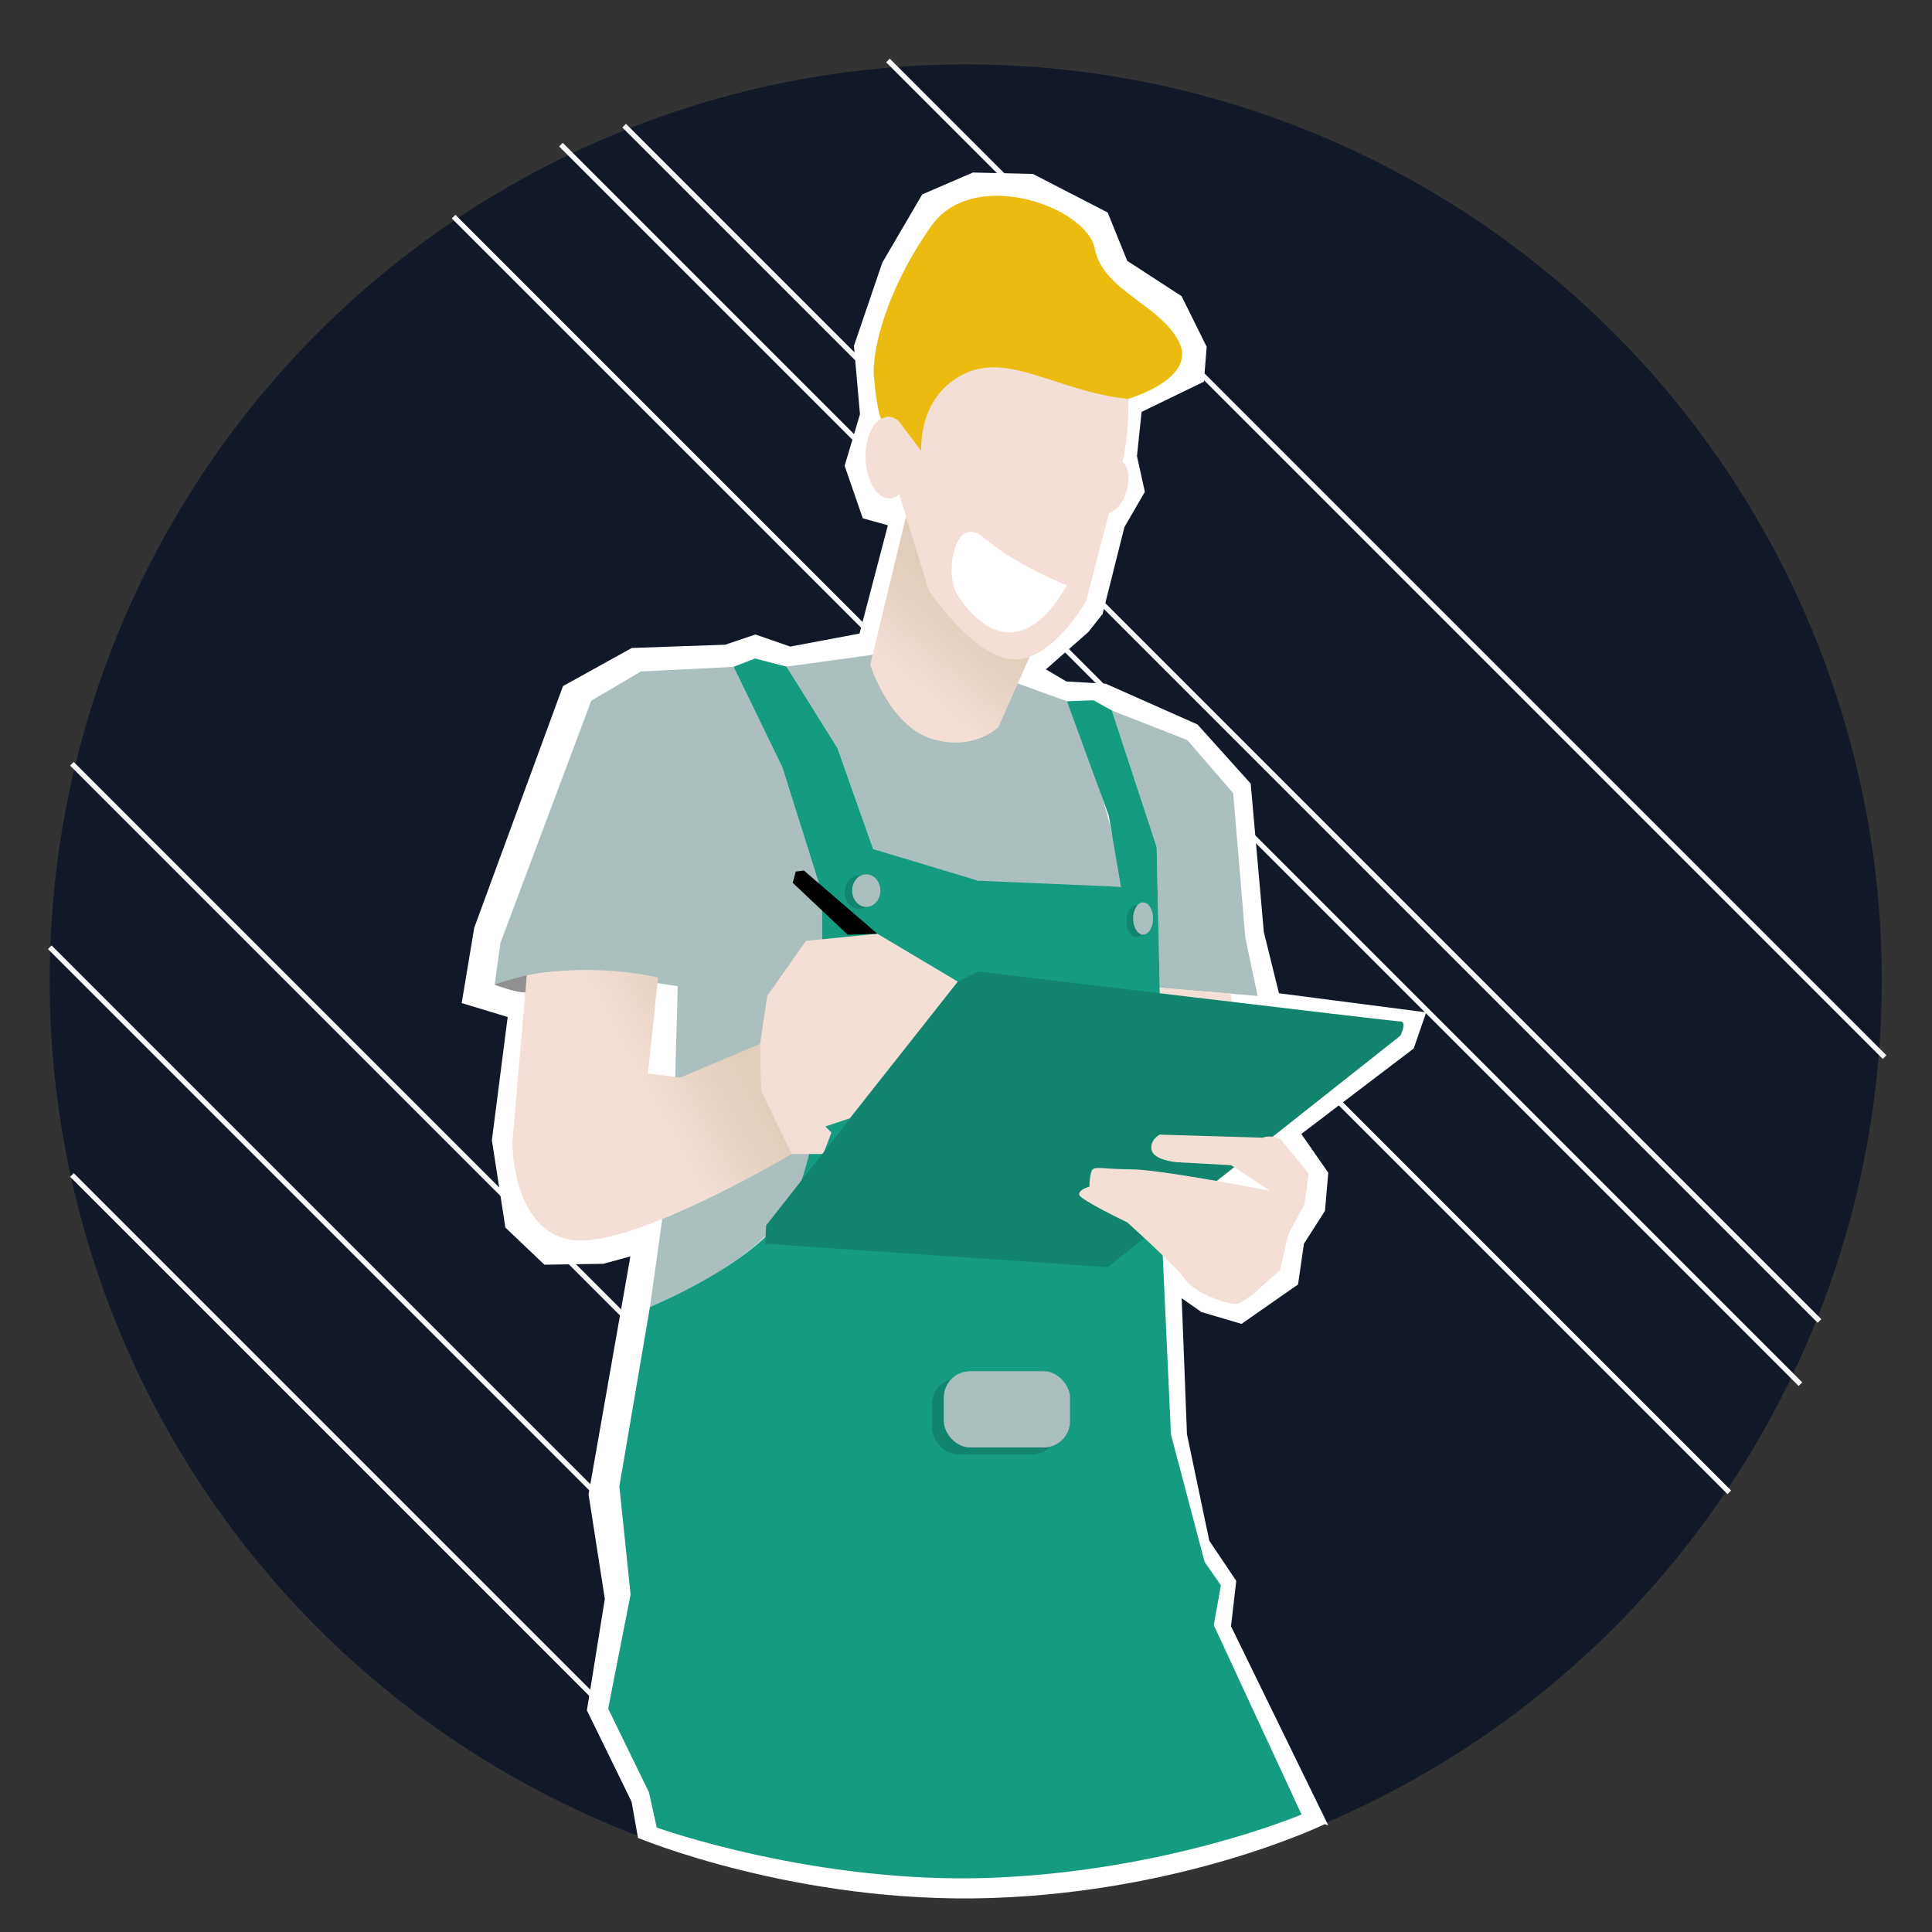<svg width="350" height="350" version="1.1" viewBox="0 0 92.604 92.604" xmlns="http://www.w3.org/2000/svg" xmlns:xlink="http://www.w3.org/1999/xlink">
    <rect x="0" y="0" width="92.604" height="92.604" fill="#333333" stroke="none"/>
    <defs>
        <linearGradient id="linearGradient4290-6" x1="1675.5" x2="1684.1" y1="1356" y2="1351.3" gradientTransform="matrix(.491 0 0 .491 -790.66 -611.43)" gradientUnits="userSpaceOnUse" xlink:href="#linearGradient3593"/>
        <linearGradient id="linearGradient3593">
            <stop stop-color="#f4dfd6" offset="0"/>
            <stop stop-color="#e0cdbb" offset="1"/>
        </linearGradient>
        <linearGradient id="linearGradient2741-7-9" x1="1789.6" x2="1788" y1="1160.1" y2="1154.5" gradientTransform="matrix(-.715 -.321 -.321 .715 1696.5 -221.43)" gradientUnits="userSpaceOnUse" xlink:href="#linearGradient3593"/>
    </defs>
    <circle cx="46.289" cy="46.995" r="43.909" fill="#111827" style="paint-order:normal"/>
    <g fill="none" stroke="#f8f8f8" stroke-width=".246px">
        <path d="m3.446 36.608 52.684 52.684"/>
        <path d="m21.742 10.382 61.146 61.146"/>
        <path d="m26.886 6.933 59.413 59.413"/>
        <path d="m2.387 45.404 44.417 44.417"/>
        <path d="m3.446 56.317 32.775 32.775"/>
        <path d="m42.561 2.899 47.771 47.771"/>
        <path d="m29.915 6.021 57.296 57.296"/>
    </g>
    <path d="m28.131 81.981 2.142 4.379 0.307 1.732s7.608 3.188 16.932 2.883c9.324-0.306 15.982-3.538 15.982-3.538l0.17 0.053-4.66-9.542 0.252-2.174-1.292-1.922-1.071-5.104-0.252-6.521 0.945 0.662 1.922 0.567 2.709-1.89 0.283-1.953 1.008-1.575 0.158-1.827-1.292-1.859 5.387-4.096 0.599-1.733-7.057-0.914-0.725-2.93-0.63-7.12-2.552-2.835-4.392-1.95-1.893-0.111-0.98-0.579 2.027-1.782 0.69-0.869 1.047-4.166 0.98-1.693-0.379-1.715 0.223-2.116 2.985-1.448 0.134-1.671-1.203-2.428-2.606-1.693-0.936-2.317-3.586-1.849-2.874-0.067-2.428 1.047-1.916 3.275-1.359 3.987 0.29 3.275-0.735 2.473 0.869 2.517 1.203 0.334-1.359 5.19-3.319 0.624-1.671-0.579-1.448 0.49-4.478 0.156-3.297 1.827-4.255 11.584-0.601 3.609 2.205 0.668-0.757 5.903 0.646 4.188 1.871 1.782 2.829-0.044 1.292-0.356-2.005 11.406 0.78 5.012z" fill="#fff"/>
    <g fill="#abbfbf">
        <path d="m35.161 31.962-1.297 0.068-3.145 0.155-2.38 1.403-4.354 11.611-0.276 2.004s2.004-0.76 3.663-0.622c1.659 0.138 5.114 0.691 5.114 0.691l-0.207 7.326-1.126 8.046s6.256-2.346 7.428-6.256 0.831-13.537 0.831-13.537l-1.906-6.06z"/>
        <path d="m37.701 31.952 6.402-0.88 7.037 2.541s1.466 3.519 2.053 5.913c0.586 2.395 0.538 2.981 0.538 2.981s-4.985 0.147-7.037-0.342c-2.053-0.489-4.838-1.466-4.838-1.466l-1.71-4.838z"/>
        <path d="m53.291 34.054 3.616 1.417 2.199 2.541 0.586 6.94 0.586 2.786-4.692-0.391-0.147-6.744z"/>
    </g>
    <g>
        <path d="m35.161 31.962 1.025-0.4 1.515 0.391 2.443 3.909 1.71 4.838 5.034 1.515 6.842 0.293-0.586-3.421-2.004-5.473 1.271-0.049 0.88 0.489 2.15 6.549 0.147 6.744 0.097 11.778 0.44 9.628 1.613 6.109 0.782 1.124-0.342 1.906 4.207 9.08s-6.345 2.696-14.816 3.032c-8.472 0.336-16.09-2.406-16.09-2.406l-0.374-1.691-1.955-4.008 1.075-5.474-0.538-5.18 1.466-8.601s5.083-2.053 6.646-4.691c1.564-2.639 1.613-7.966 1.613-7.966v-7.135l-1.906-6.06z" fill="#159b80"/>
        <path d="m25.247 46.749-0.692 8.075s0.013 4.362 3.012 4.624c2.999 0.263 10.379-4.136 10.379-4.136s-1.319-2.688-1.319-3.323c0-0.635-0.196-1.955-0.196-1.955l-3.812 1.613-1.564-0.195 0.489-4.594s-2.876-0.744-6.296-0.109z" fill="url(#linearGradient4290-6)"/>
        <path d="m36.431 50.034 0.342-2.297 1.857-2.639 3.421-0.342 3.861 2.297-5.18 6.549-1.173 0.391 0.293 0.293-0.391 1.026h-1.515l-1.466-3.03z" fill="#f4dfd6"/>
        <path d="m40.634 44.805-2.639-2.492 0.147-0.538 0.391-0.049 3.519 3.03z" fill="#010101"/>
        <path d="m55.588 47.343 0.015 0.366 3.458 0.496-0.071-0.583z" fill="#f4dfd6"/>
        <path d="m46.889 46.565-0.978 0.489-9.188 11.68-0.049 0.88 16.421 1.124 14.026-11.094s0.342-0.684 0-0.684c-0.342 0-20.233-2.395-20.233-2.395z" fill="#12836c"/>
        <path d="m60.524 54.531-4.936-0.147s-0.489 0.244-0.391 0.733c0.097 0.489 1.173 0.587 1.173 0.587l2.639 0.147 1.857 1.222s-5.278-1.026-6.646-1.026-1.808-0.195-1.906 0.097c-0.097 0.293-0.097 0.733-0.097 0.733s-0.537 0.147-0.489 0.391c0.048 0.245 2.297 1.319 2.297 1.319s2.297 2.053 2.786 2.737 1.955 1.173 2.395 1.173c0.44 0 1.368-0.929 1.368-0.929l0.782-0.684 0.391-1.71 0.782-1.466 0.195-1.466-1.368-1.662s-0.44-0.195-0.831-0.049z" fill="#f4dfd6"/>
        <path d="m49.367 31.454-1.512 3.393s-1.167 1.188-3.196 0.566c-2.029-0.622-2.949-3.549-2.949-3.549l1.711-7.085s2.106 5.282 3.385 5.922c1.279 0.641 2.564 0.755 2.564 0.755z" fill="url(#linearGradient2741-7-9)"/>
        <path d="m50.358 13.466s2.985 1.36 3.502 3.757c0.517 2.397-0.018 4.754-0.018 4.754l-0.043 0.164a0.742 1.313 16.909 0 1 0.197 1.405 0.742 1.313 16.909 0 1-0.834 1.04l-1.102 4.229s-1.672 2.942-3.554 2.79c-1.882-0.152-3.988-3.295-3.988-3.295l-1.388-4.524v-0.123a1.957 1.106 88.695 0 1-0.491 0.222 1.957 1.106 88.695 0 1-1.151-1.931 1.957 1.106 88.695 0 1 1.061-1.982 1.957 1.106 88.695 0 1 0.501 0.199l-0.038-1.686s0.134-2.518 2.272-4.234c2.138-1.715 5.075-0.784 5.075-0.784z" fill="#f4dfd6" style="paint-order:stroke markers fill"/>
        <path d="m54.063 19.122s3.359-0.959 2.441-2.749c-0.918-1.79-3.64-2.439-4.028-4.45-0.388-2.011-5.8-3.955-7.827-1.106-2.027 2.849-2.886 5.828-2.757 7.286 0.139 1.573 0.334 1.971 0.334 1.971l0.291-0.099s0.373-0.035 0.62 0.292l1.022 1.351s-0.2-2.558 1.993-3.668c2.192-1.11 4.439 0.789 7.912 1.173z" fill="#ebbc0f"/>
        <path d="m51.139 28.052s-2.391-0.912-3.972-2.272c-1.407-1.21-1.887 1.669-1.315 2.656 0.571 0.987 2.845 3.876 5.287-0.384z" fill="#fff"/>
        <path d="m23.709 47.202s0.997 0.376 1.477 0.368l0.061-0.822s-1.307 0.313-1.538 0.453z" fill="#909090"/>
        <g>
            <ellipse cx="41.173" cy="42.762" rx=".689" ry=".797" fill="#12836c" style="paint-order:stroke markers fill"/>
            <ellipse cx="54.462" cy="44.152" rx=".467" ry=".754" fill="#12836c" style="paint-order:stroke markers fill"/>
            <ellipse cx="41.521" cy="42.688" rx=".676" ry=".782" fill="#abbfbf" style="paint-order:stroke markers fill"/>
            <ellipse cx="54.79" cy="44.025" rx=".478" ry=".773" fill="#abbfbf" style="paint-order:stroke markers fill"/>
            <rect x="44.671" y="66.057" width="6.049" height="3.654" ry="1.26" fill="#12836c" style="paint-order:stroke markers fill"/>
            <rect x="45.238" y="65.725" width="6.049" height="3.654" ry="1.26" fill="#abbfbf" style="paint-order:stroke markers fill"/>
        </g>
    </g>
</svg>
